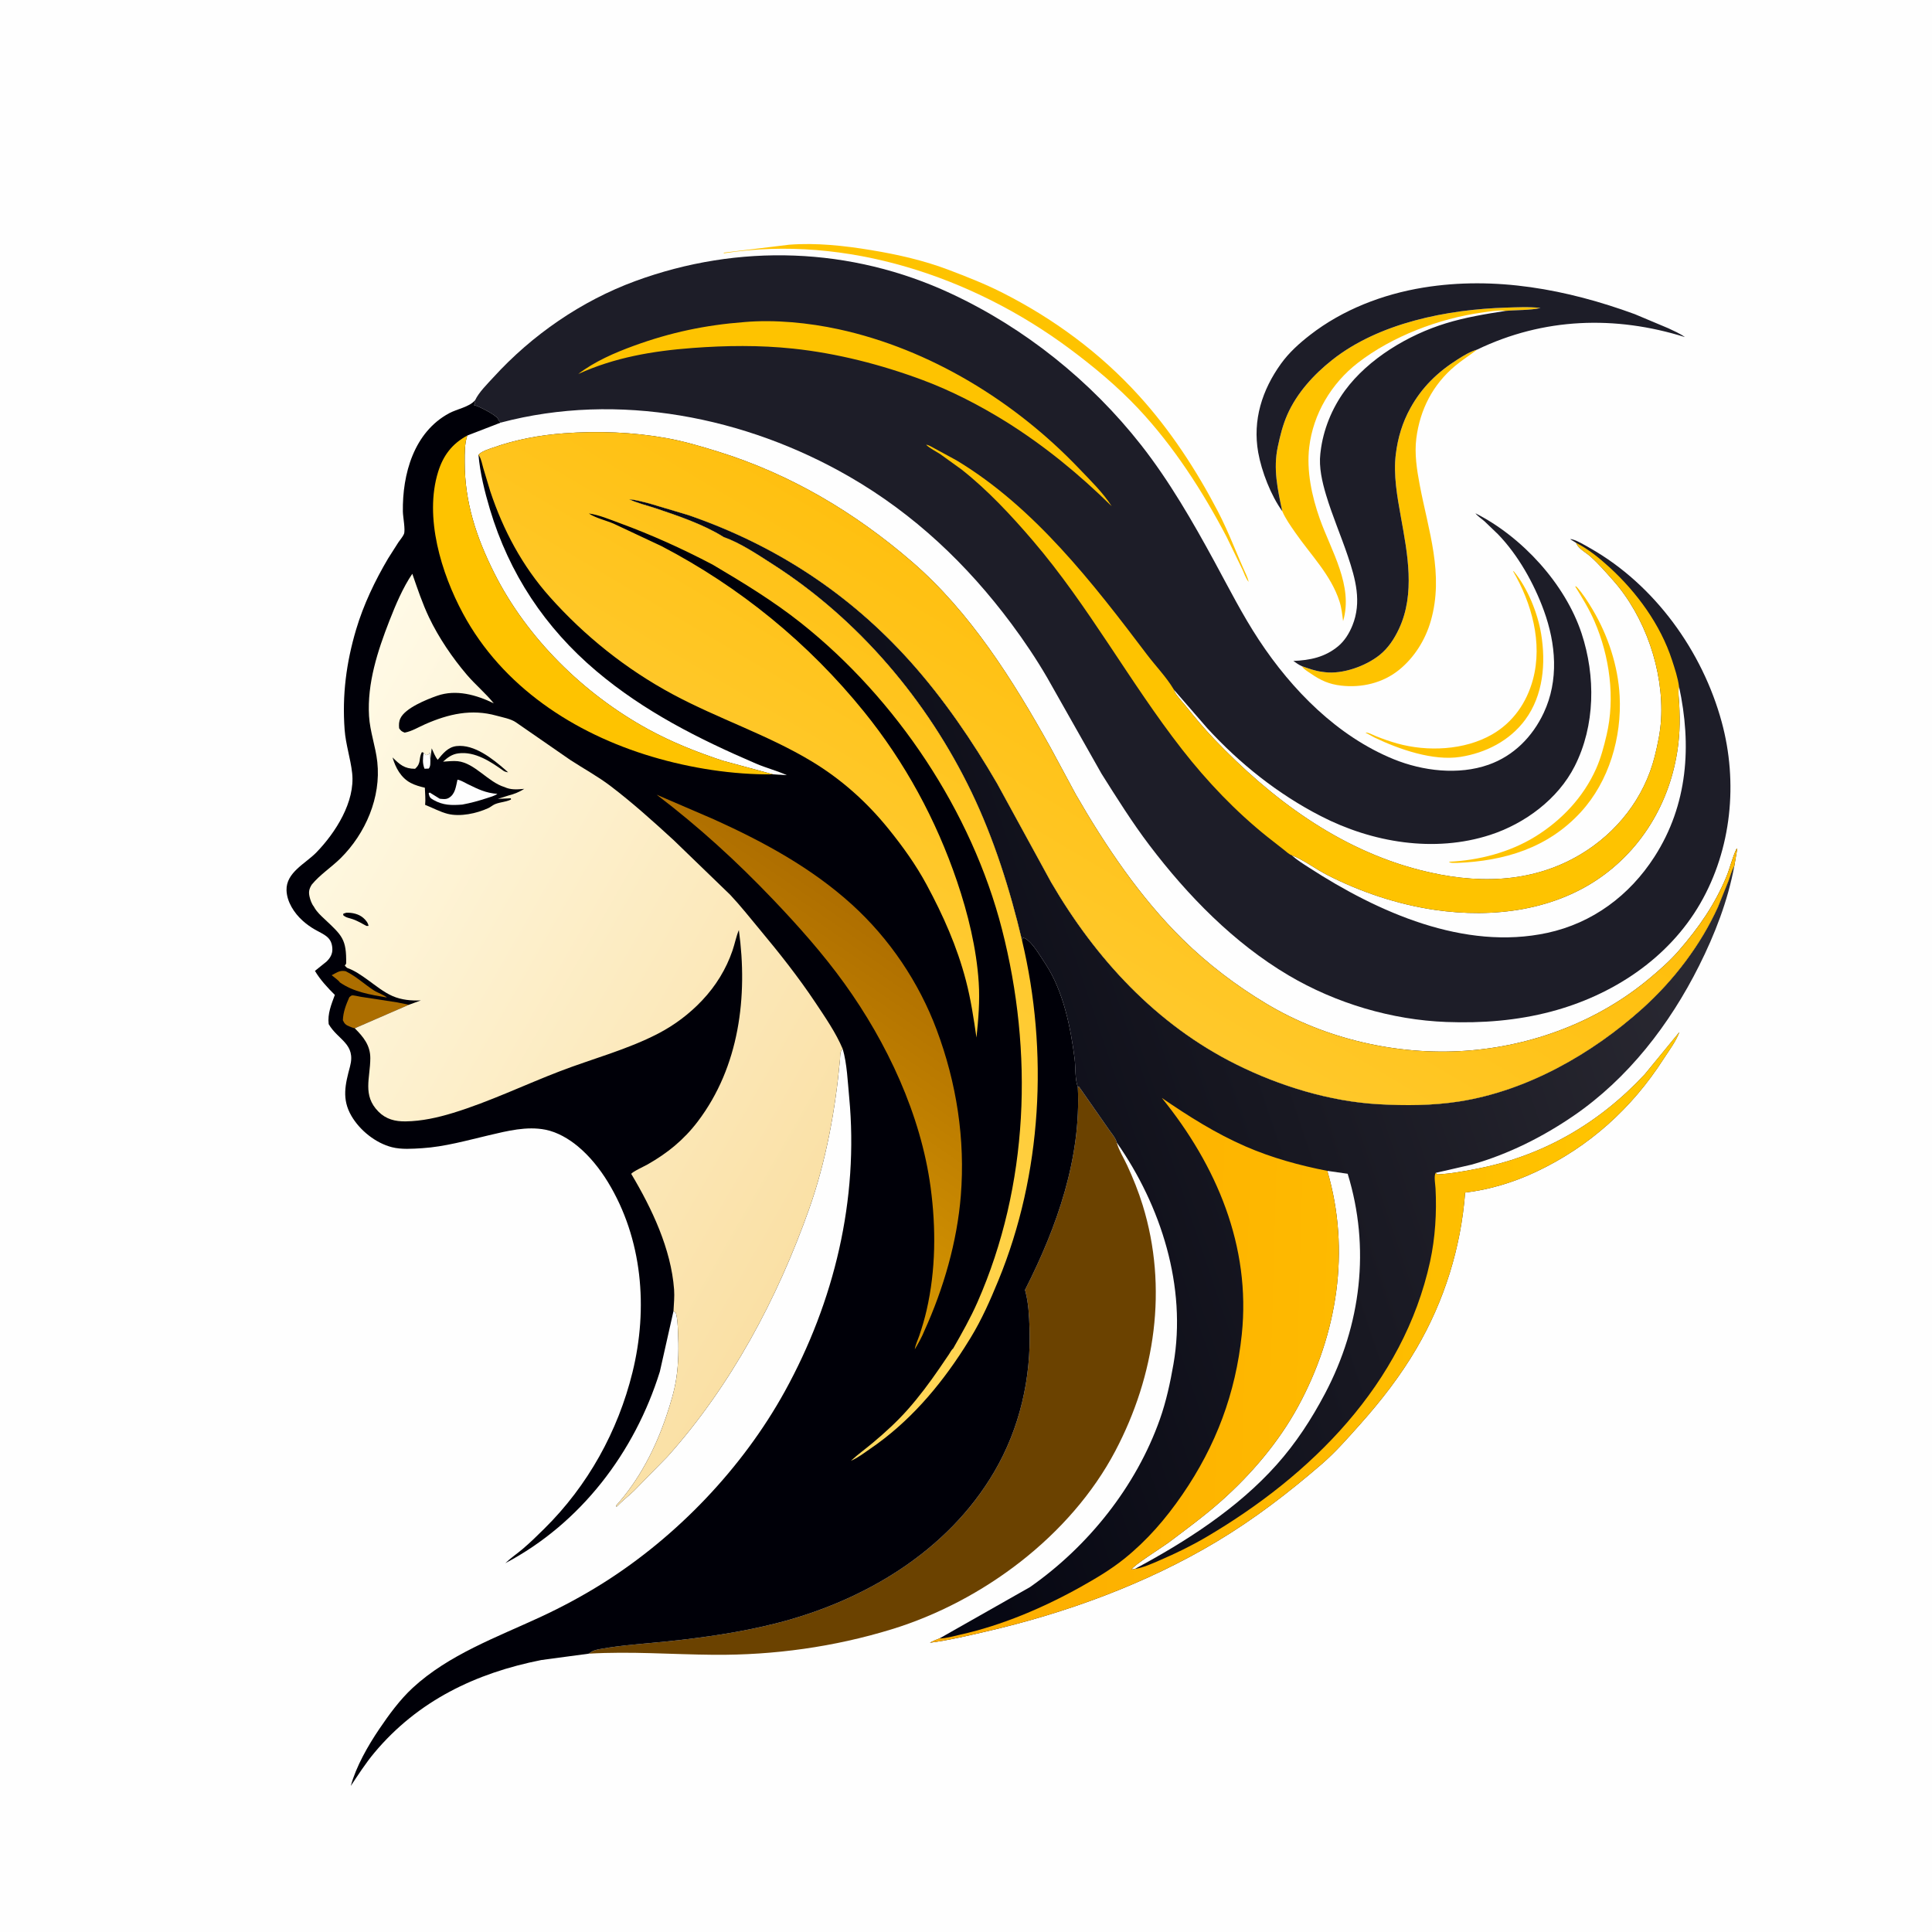 <svg version="1.1" xmlns="http://www.w3.org/2000/svg" style="display: block;" viewBox="0 0 2048 2048" width="1024" height="1024">
<defs>
	<linearGradient id="Gradient1" gradientUnits="userSpaceOnUse" x1="813.203" y1="1154.22" x2="1779.33" y2="828.493">
		<stop class="stop0" offset="0" stop-opacity="1" stop-color="rgb(5,6,17)"/>
		<stop class="stop1" offset="1" stop-opacity="1" stop-color="rgb(43,42,51)"/>
	</linearGradient>
	<linearGradient id="Gradient2" gradientUnits="userSpaceOnUse" x1="1055.65" y1="1414.34" x2="1751.38" y2="1433.66">
		<stop class="stop0" offset="0" stop-opacity="1" stop-color="rgb(253,173,0)"/>
		<stop class="stop1" offset="1" stop-opacity="1" stop-color="rgb(255,198,0)"/>
	</linearGradient>
	<linearGradient id="Gradient3" gradientUnits="userSpaceOnUse" x1="943.463" y1="984.043" x2="759.506" y2="1253.43">
		<stop class="stop0" offset="0" stop-opacity="1" stop-color="rgb(174,110,0)"/>
		<stop class="stop1" offset="1" stop-opacity="1" stop-color="rgb(213,149,1)"/>
	</linearGradient>
	<linearGradient id="Gradient4" gradientUnits="userSpaceOnUse" x1="1262.23" y1="556.29" x2="735.329" y2="1446.12">
		<stop class="stop0" offset="0" stop-opacity="1" stop-color="rgb(255,187,0)"/>
		<stop class="stop1" offset="1" stop-opacity="1" stop-color="rgb(255,217,96)"/>
	</linearGradient>
	<linearGradient id="Gradient5" gradientUnits="userSpaceOnUse" x1="869.503" y1="1288.87" x2="249.676" y2="933.438">
		<stop class="stop0" offset="0" stop-opacity="1" stop-color="rgb(250,224,165)"/>
		<stop class="stop1" offset="1" stop-opacity="1" stop-color="rgb(255,250,230)"/>
	</linearGradient>
</defs>
<path transform="translate(0,0)" fill="rgb(254,254,254)" d="M -0 -0 L 2048 0 L 2048 2048 L -0 2048 L -0 -0 z"/>
<path transform="translate(0,0)" fill="rgb(254,195,0)" d="M 1603.93 605.5 L 1604.62 605.582 C 1619.21 623.04 1630.02 649.738 1633.69 672.081 C 1638.77 703.091 1635.94 736.973 1616.81 762.93 C 1600.38 785.215 1574.96 798.123 1548 802.345 C 1519.18 806.859 1483.16 794.337 1457.37 781.97 L 1447.5 776.645 C 1449.66 775.916 1456.08 779.375 1458.55 780.363 C 1466.02 783.348 1473.36 785.942 1481.12 788.11 C 1513.13 797.063 1552.45 795.314 1581.56 778.605 C 1603.84 765.819 1618.41 744.842 1625.02 720.205 C 1635.44 681.289 1623.63 639.36 1603.93 605.5 z"/>
<path transform="translate(0,0)" fill="rgb(254,195,0)" d="M 1669.68 621.5 L 1671.14 621.867 C 1677.68 628.959 1683.37 637.962 1688.3 646.254 C 1704.53 673.568 1715.19 705.82 1716.89 737.647 C 1719.23 781.47 1705.74 828.152 1675.72 860.883 C 1640.81 898.954 1594.68 912.773 1544.39 914.734 C 1541.81 914.659 1537.74 915.183 1535.86 913.5 C 1567.49 912.088 1600.4 903.537 1627.5 886.775 C 1655.39 869.523 1678.5 845.051 1691.93 814.904 C 1696.99 803.539 1700.13 791.539 1702.98 779.47 C 1712.33 739.928 1706.33 695.74 1690.2 658.602 C 1684.55 645.582 1677.14 633.53 1669.68 621.5 z"/>
<path transform="translate(0,0)" fill="rgb(254,195,0)" d="M 836.404 259.419 C 865.242 257.175 895.047 260.444 923.491 265.144 C 951.517 269.776 979.529 276.109 1006.12 286.256 C 1024.77 293.371 1043.54 300.693 1061.38 309.678 C 1116.29 337.345 1165.88 373.776 1207.27 419.365 C 1240.63 456.1 1268.22 498.334 1291.1 542.244 C 1302.58 564.259 1310.89 587.222 1321.21 609.645 C 1322.35 612.104 1323.01 614.173 1323.64 616.791 C 1320.7 613.694 1318.63 607.114 1316.73 603.114 L 1300.17 568.986 C 1274.91 520.723 1243.96 472.788 1206.55 433.018 C 1184.51 409.589 1159.79 389.022 1134.03 369.828 C 1031.13 293.158 897.014 248.535 768.351 268.359 L 767.066 268.564 L 767.5 267.817 L 836.404 259.419 z"/>
<path transform="translate(0,0)" fill="rgb(254,195,0)" d="M 1379.95 706.123 C 1387.01 708.621 1394 711.202 1401.48 712.16 L 1403 712.343 L 1404.44 712.543 C 1423.21 714.878 1447.67 706.103 1462.29 694.461 C 1471.52 687.113 1478.03 677.142 1482.98 666.555 C 1500.4 629.334 1491.95 586.718 1485 548 C 1481.13 526.468 1476.88 503.343 1479.61 481.4 C 1481.78 464.004 1486.57 447.927 1495.11 432.5 C 1507.24 410.568 1523.89 394.418 1544.98 381.096 C 1551.5 376.971 1558.36 372.666 1565.86 370.576 C 1558.21 376.442 1549.87 381.682 1542.51 387.839 C 1518.78 407.694 1505.24 434.253 1501.36 464.656 C 1499.27 481.07 1501.92 497.907 1504.96 513.989 C 1514.13 562.644 1530.92 608.661 1516.68 658.27 C 1510.94 678.263 1499.29 696.985 1483.05 710.119 C 1465.85 724.032 1443.43 729.28 1421.67 726.781 C 1408.94 725.318 1400.02 721.292 1389.55 714.039 C 1386.62 712.014 1383 710.041 1380.78 707.241 L 1379.95 706.123 z"/>
<path transform="translate(0,0)" fill="rgb(254,195,0)" d="M 1359.25 541.862 C 1354.38 518.823 1349.46 497.094 1354.53 473.458 C 1357.03 461.799 1359.74 450.653 1364.56 439.679 C 1374.66 416.674 1392.57 397.072 1412.1 381.602 C 1461.85 342.184 1534.45 327.962 1596.69 326.081 C 1608.82 325.715 1620.98 325.035 1633.06 326.478 C 1621.57 329.071 1607.98 328.473 1596.13 329.54 C 1587.68 328.47 1579.27 330.161 1570.9 331.316 C 1525.62 337.566 1475.59 356.523 1439.29 384.706 C 1411.31 406.424 1392.05 438.655 1387.84 473.949 C 1384.84 499.151 1390.59 526.123 1398.99 549.823 C 1411.15 584.163 1434.79 620.985 1423.73 658.4 C 1422.84 651.448 1422.1 644.327 1419.95 637.63 C 1410.86 609.385 1389.57 588.468 1373.06 564.601 C 1368.21 557.589 1362.57 549.715 1359.25 541.862 z"/>
<path transform="translate(0,0)" fill="rgb(29,29,40)" d="M 1359.25 541.862 C 1347.31 525.475 1337.32 499.656 1333.77 479.711 C 1327.64 445.299 1337.92 413.379 1357.81 385.674 C 1366.38 373.74 1377.24 363.998 1388.78 355.032 C 1423.26 328.248 1465.72 311.889 1508.68 304.873 C 1584.84 292.431 1661.17 306.742 1732.81 332.97 L 1768.42 347.942 C 1774.4 350.794 1780.7 353.436 1786.09 357.329 C 1712.17 334.147 1636.17 336.731 1565.86 370.576 C 1558.36 372.666 1551.5 376.971 1544.98 381.096 C 1523.89 394.418 1507.24 410.568 1495.11 432.5 C 1486.57 447.927 1481.78 464.004 1479.61 481.4 C 1476.88 503.343 1481.13 526.468 1485 548 C 1491.95 586.718 1500.4 629.334 1482.98 666.555 C 1478.03 677.142 1471.52 687.113 1462.29 694.461 C 1447.67 706.103 1423.21 714.878 1404.44 712.543 L 1403 712.343 L 1401.48 712.16 C 1394 711.202 1387.01 708.621 1379.95 706.123 C 1376.73 704.804 1373.87 702.579 1371.01 700.627 C 1388.59 699.932 1404.47 696.678 1418.4 685.12 C 1425.38 679.33 1430.22 671.395 1433.61 663.064 C 1443.69 638.244 1436.94 613.782 1428.79 589.57 C 1421.45 567.757 1412.22 546.557 1405.64 524.5 C 1401.56 510.823 1397.95 495.356 1399.61 481.016 L 1399.85 479 C 1402.56 455.724 1411.86 432.816 1425.72 413.961 C 1450.55 380.2 1492.86 354.918 1532.71 342.722 C 1553.48 336.366 1574.72 332.845 1596.13 329.54 C 1607.98 328.473 1621.57 329.071 1633.06 326.478 C 1620.98 325.035 1608.82 325.715 1596.69 326.081 C 1534.45 327.962 1461.85 342.184 1412.1 381.602 C 1392.57 397.072 1374.66 416.674 1364.56 439.679 C 1359.74 450.653 1357.03 461.799 1354.53 473.458 C 1349.46 497.094 1354.38 518.823 1359.25 541.862 z"/>
<path transform="translate(0,0)" fill="rgb(107,66,0)" d="M 1142.53 1152.21 L 1143.83 1152 L 1175.01 1196.67 C 1177.59 1200.57 1182.95 1206.59 1183.75 1211.03 L 1183.97 1211.84 C 1186.38 1219.97 1191.3 1227.7 1194.87 1235.4 C 1201.16 1248.99 1206.84 1263.13 1211.26 1277.44 C 1238.3 1364.98 1224.58 1457.84 1182.27 1538.11 C 1134.84 1628.07 1041.53 1697.57 945.254 1727.1 C 884.209 1745.83 820.441 1754.65 756.613 1754.15 C 712.378 1753.8 668.235 1750.3 623.993 1752.96 C 628.755 1749.45 630.959 1749.01 636.817 1747.95 C 660.281 1743.68 684.5 1742.36 708.211 1739.86 C 746.242 1735.84 784.88 1730.33 822 1720.97 C 915.38 1697.44 1004.33 1644.91 1053.98 1560.13 C 1081.01 1513.98 1093.18 1460.63 1091.33 1407.47 C 1090.89 1394.81 1090.27 1381.22 1086.96 1368.96 C 1086.44 1367.03 1086.29 1367.9 1087.06 1366.39 C 1120.61 1300.11 1146.16 1227.59 1142.53 1152.21 z"/>
<path transform="translate(0,0)" fill="url(#Gradient1)" d="M 767.139 569.329 L 766.319 568.807 C 745.286 555.757 718.459 546.676 695 538.817 C 686.004 535.803 675.501 533.374 667 529.329 C 674.046 529.711 681.341 531.921 688.179 533.622 L 729.81 546.039 C 821.793 577.816 900.255 628.988 965.29 701.639 C 1000.06 740.486 1030.87 785.516 1057 830.565 L 1114.22 935.217 C 1161.5 1016.24 1225.65 1086.12 1310.46 1128.32 C 1356.61 1151.29 1409.72 1167.61 1461.34 1170.52 C 1489.77 1172.13 1518.72 1172 1546.9 1167.6 C 1618.59 1156.42 1687.48 1117.27 1740.97 1069.17 C 1774.18 1039.3 1802.75 1001.95 1821.2 961.241 L 1832.37 933.445 C 1834.28 928.275 1835.67 922.553 1838.48 917.81 C 1831.61 954.86 1817.9 990.222 1801.07 1023.81 C 1769.88 1086.05 1725.88 1143.19 1667.96 1182.86 C 1635.24 1205.27 1598.6 1223.63 1560.33 1234.45 L 1521.88 1243.29 L 1523.53 1244.89 C 1536.87 1244.4 1550.35 1241.8 1563.46 1239.34 C 1634.18 1226.1 1694.44 1191.41 1743.45 1138.87 L 1780.2 1094.07 C 1776.68 1103.88 1769.2 1113.57 1763.54 1122.39 C 1729.96 1174.76 1684.59 1215.67 1628.24 1242.18 C 1604.63 1253.29 1579.06 1261.11 1553.11 1264.18 C 1548.62 1322.53 1531.09 1378.89 1501.49 1429.5 C 1484.68 1458.25 1464.27 1484.58 1442.15 1509.39 C 1429.09 1524.04 1415.86 1539.24 1400.98 1552.09 C 1365.9 1582.37 1329.65 1610.24 1289.85 1634.09 C 1214.85 1679.05 1129.47 1710.14 1044.47 1729.67 C 1024.88 1734.17 1005.63 1738.82 985.668 1741.37 C 988.982 1739.52 992.308 1738.15 995.858 1736.82 L 1091.81 1682.4 C 1153.44 1639.34 1204.35 1575.72 1229.51 1504.51 C 1236.21 1485.54 1240.47 1465.82 1243.91 1446.04 C 1258.18 1364.09 1230.77 1278.16 1183.75 1211.03 C 1182.95 1206.59 1177.59 1200.57 1175.01 1196.67 L 1143.83 1152 L 1142.53 1152.21 C 1139.39 1144.06 1140.29 1131.47 1139.17 1122.51 C 1135 1089.07 1127.2 1051 1108.6 1022.31 L 1103.44 1014.36 C 1099.41 1008.33 1091.46 995.404 1084.5 994.02 L 1083.35 996.733 C 1070.66 943.259 1053.74 889.426 1029.88 839.804 C 983.127 742.576 909.805 656.134 818.752 597.896 C 802.934 587.779 784.82 575.539 767.139 569.329 z"/>
<path transform="translate(0,0)" fill="rgb(254,254,254)" d="M 1407.02 1241.16 L 1428.59 1244.25 C 1452.77 1322.74 1442.84 1404.73 1404.6 1477.18 C 1390.24 1504.39 1373.81 1529.66 1353.29 1552.66 C 1312.18 1598.77 1257.13 1634.2 1203.01 1663.09 L 1199.5 1663.73 C 1200.7 1659.82 1233.04 1639.48 1238.72 1635.2 C 1257.41 1621.13 1276.77 1606.91 1294.25 1591.4 C 1326.27 1563 1355.41 1528.79 1375.94 1491.12 C 1417.73 1414.44 1431.8 1325.74 1407.02 1241.16 z"/>
<path transform="translate(0,0)" fill="url(#Gradient2)" d="M 1521.88 1243.29 L 1523.53 1244.89 C 1536.87 1244.4 1550.35 1241.8 1563.46 1239.34 C 1634.18 1226.1 1694.44 1191.41 1743.45 1138.87 L 1780.2 1094.07 C 1776.68 1103.88 1769.2 1113.57 1763.54 1122.39 C 1729.96 1174.76 1684.59 1215.67 1628.24 1242.18 C 1604.63 1253.29 1579.06 1261.11 1553.11 1264.18 C 1548.62 1322.53 1531.09 1378.89 1501.49 1429.5 C 1484.68 1458.25 1464.27 1484.58 1442.15 1509.39 C 1429.09 1524.04 1415.86 1539.24 1400.98 1552.09 C 1365.9 1582.37 1329.65 1610.24 1289.85 1634.09 C 1214.85 1679.05 1129.47 1710.14 1044.47 1729.67 C 1024.88 1734.17 1005.63 1738.82 985.668 1741.37 C 988.982 1739.52 992.308 1738.15 995.858 1736.82 C 1003.09 1736.79 1010.54 1734.42 1017.62 1732.86 C 1061.65 1723.16 1106.35 1704.15 1145.62 1682.16 C 1161.62 1673.2 1177.45 1663.86 1191.77 1652.34 C 1216.14 1632.74 1235.71 1610.01 1253.38 1584.3 C 1289 1532.46 1309.82 1477.03 1316.35 1414.55 C 1326.12 1321.09 1289.54 1235.38 1231.59 1163.85 C 1259.95 1183.29 1288.84 1201.57 1320.46 1215.31 C 1348.2 1227.36 1377.39 1235.38 1407.02 1241.16 C 1431.8 1325.74 1417.73 1414.44 1375.94 1491.12 C 1355.41 1528.79 1326.27 1563 1294.25 1591.4 C 1276.77 1606.91 1257.41 1621.13 1238.72 1635.2 C 1233.04 1639.48 1200.7 1659.82 1199.5 1663.73 L 1203.01 1663.09 C 1212.21 1661.78 1221.26 1657.46 1229.74 1653.81 C 1246.38 1646.66 1262.82 1638.67 1278.45 1629.49 C 1389.66 1564.18 1487.54 1467.27 1515.96 1337.26 C 1521.39 1312.43 1523.07 1285.21 1521.72 1259.86 C 1521.5 1255.6 1520.08 1248.14 1521.4 1244.29 L 1521.88 1243.29 z"/>
<path transform="translate(0,0)" fill="rgb(29,29,40)" d="M 503.741 424.085 C 507.565 415.83 516.897 406.717 523.083 399.931 C 563.975 355.075 616.378 318.933 673.344 297.991 C 782.855 257.733 902.014 261.715 1008 311.157 C 1086.4 347.727 1156.28 403.788 1209.68 471.825 C 1239.43 509.741 1264.42 553.089 1287.4 595.36 C 1302.53 623.193 1317.03 651.856 1334.47 678.323 C 1369.44 731.421 1417.76 780.501 1477.34 804.788 C 1508.14 817.342 1545.96 821.883 1577.85 810.668 C 1604.52 801.291 1624.46 781.056 1636.37 755.748 C 1652.64 721.182 1649.33 682.318 1636.58 647.277 C 1626.09 618.468 1609.33 588.436 1587.94 566.33 L 1573.57 552.534 C 1570.49 549.847 1566.52 547.288 1564 544.09 C 1613.28 568.919 1659.22 618.89 1676.56 671.466 C 1691.48 716.734 1691.06 769.138 1669.26 812.162 C 1651.57 847.066 1616.45 873.063 1579.73 885.002 C 1520.4 904.294 1454.58 893.153 1400.03 865.057 C 1354.52 841.614 1314.32 809.594 1279.75 771.903 L 1244.34 731.067 C 1244.73 732.328 1244.75 732.584 1245.5 733.904 C 1248.18 738.646 1252.99 743.531 1256.42 747.803 C 1266.18 759.982 1276 771.897 1286.8 783.187 C 1347.31 846.48 1418.84 900.114 1505.04 922.251 C 1562.98 937.132 1622.53 937.145 1675.18 905.849 C 1713.86 882.853 1742.99 845.891 1754.05 801.865 C 1757.28 789.041 1760.06 775.722 1760.82 762.5 C 1763.76 711.129 1743.97 653.444 1709.82 615.03 C 1702.27 606.539 1694.54 597.604 1686.08 590.024 C 1681.78 586.178 1674.2 582.111 1671.53 577.112 L 1670.69 575.402 L 1664.5 571.591 C 1668.43 570.823 1682.04 579.041 1685.87 581.219 C 1754.06 620.002 1804.66 690.216 1825.11 765.47 C 1842.48 829.385 1835.59 900.068 1802.35 957.697 C 1768.49 1016.39 1708.9 1055.22 1644.23 1072.32 C 1607.87 1081.93 1570.91 1084.75 1533.41 1083.35 C 1475.29 1081.19 1416.08 1063.55 1366 1033.95 C 1307.96 999.642 1259.01 949.43 1218.5 896.06 C 1200.22 871.975 1183.83 845.805 1167.7 820.232 L 1110.03 718.281 C 1098.6 698.633 1085.56 679.229 1071.98 661 C 1025.02 597.956 969.018 545.001 900.791 505.528 C 790.644 441.802 655.146 414.954 530.753 447.999 L 528.776 445.823 L 527.9 443.961 C 525.654 439.775 508.02 430.864 503.462 429.683 L 502.5 429.51 C 503.259 428.058 503.512 427.259 503.659 425.576 L 503.741 424.085 z"/>
<path transform="translate(0,0)" fill="rgb(254,254,254)" d="M 1369.12 906.53 C 1381.94 911.472 1394.45 921.136 1406.88 927.5 C 1442.17 945.573 1481.6 958.729 1520.86 964.501 C 1582.89 973.62 1649.84 965.226 1701.16 926.774 C 1749.51 890.552 1777.05 834.582 1780.25 774.788 C 1780.76 765.232 1780.5 755.555 1780.03 746 C 1779.74 740.129 1778.72 734.269 1779.64 728.418 L 1779.8 727.534 C 1793.4 790.175 1789.3 853.058 1753.74 908.284 C 1727.37 949.254 1688.1 978.545 1640.23 988.882 C 1552.09 1007.92 1460.67 966.975 1387.87 919.884 C 1381.59 915.824 1374.66 911.531 1369.12 906.53 z"/>
<path transform="translate(0,0)" fill="rgb(254,195,0)" d="M 788.741 341.431 C 821.087 338.564 857.37 342.155 889 349.025 C 985.581 370.001 1075.74 425.356 1143.64 496.45 C 1155.53 508.9 1169.16 522.092 1178.43 536.611 C 1143.76 502.552 1107.68 472.929 1066.52 447.095 C 1038.62 429.816 1008.96 414.397 978.189 402.911 C 934.375 386.554 887.212 374.451 840.696 369.54 C 805.18 365.79 769.572 366.21 734 368.879 C 691.961 372.034 651.58 378.873 612.98 396.454 C 630.344 383.13 651.737 373.875 672.199 366.431 C 710.899 352.352 747.727 344.579 788.741 341.431 z"/>
<path transform="translate(0,0)" fill="rgb(254,195,0)" d="M 1369.12 906.53 C 1366.3 905.567 1363.62 902.863 1361.26 901.036 L 1343.42 887.042 C 1309.9 860.232 1279.55 828.372 1253.15 794.553 C 1197.16 722.811 1154.16 642.375 1094.77 573 C 1072 546.397 1046.83 519.377 1019.29 497.689 L 996.682 481.403 C 991.719 478.171 986.093 475.588 981.77 471.513 L 982.751 471.553 C 985.247 472.134 988.495 474.279 990.835 475.435 L 1014 488.041 C 1096.5 537.645 1158.72 618.354 1215.97 694.034 C 1224.8 705.704 1236.11 717.43 1243.6 729.81 L 1244.34 731.067 C 1244.73 732.328 1244.75 732.584 1245.5 733.904 C 1248.18 738.646 1252.99 743.531 1256.42 747.803 C 1266.18 759.982 1276 771.897 1286.8 783.187 C 1347.31 846.48 1418.84 900.114 1505.04 922.251 C 1562.98 937.132 1622.53 937.145 1675.18 905.849 C 1713.86 882.853 1742.99 845.891 1754.05 801.865 C 1757.28 789.041 1760.06 775.722 1760.82 762.5 C 1763.76 711.129 1743.97 653.444 1709.82 615.03 C 1702.27 606.539 1694.54 597.604 1686.08 590.024 C 1681.78 586.178 1674.2 582.111 1671.53 577.112 L 1670.69 575.402 C 1683.74 582.084 1695.32 591.497 1706.11 601.34 C 1735.06 627.765 1760.22 662.226 1772.41 699.727 C 1775.33 708.717 1778.51 718.159 1779.8 727.534 L 1779.64 728.418 C 1778.72 734.269 1779.74 740.129 1780.03 746 C 1780.5 755.555 1780.76 765.232 1780.25 774.788 C 1777.05 834.582 1749.51 890.552 1701.16 926.774 C 1649.84 965.226 1582.89 973.62 1520.86 964.501 C 1481.6 958.729 1442.17 945.573 1406.88 927.5 C 1394.45 921.136 1381.94 911.472 1369.12 906.53 z"/>
<path transform="translate(0,0)" fill="rgb(0,0,8)" d="M 503.741 424.085 L 503.659 425.576 C 503.512 427.259 503.259 428.058 502.5 429.51 L 503.462 429.683 C 508.02 430.864 525.654 439.775 527.9 443.961 L 528.776 445.823 L 530.753 447.999 L 495.347 461.687 C 492.383 470.614 492.643 480.248 492.614 489.562 C 492.482 532.063 504.893 569.422 523.726 607.049 C 558.505 676.533 618.84 735.665 687 772.986 C 712.125 786.744 738.771 797.318 765.92 806.318 L 819.56 820.85 L 834.107 821.729 C 823.569 816.953 812.095 814.053 801.388 809.448 C 740.642 783.323 683.031 754.336 632.214 711.422 C 577.793 665.465 539.708 608.029 519.325 539.799 C 513.785 521.253 508.855 501.418 507.213 482.105 C 510.496 478.287 517.966 476.171 522.682 474.484 C 546.367 466.013 572.668 461.164 597.71 459.334 C 633.909 456.687 670.727 457.986 706.5 464.426 C 724.973 467.751 743.158 473.127 761.06 478.682 C 837.59 502.431 906.115 543.117 966.619 595.372 C 1028.85 649.119 1073.9 721.27 1113.59 792.402 L 1140.43 842.207 C 1171.95 896.842 1208.54 951.321 1253.69 995.731 C 1280.37 1021.97 1310.32 1044.74 1342.39 1063.97 C 1404.82 1101.41 1480.85 1118.9 1553.38 1113.89 C 1624.57 1108.98 1694.32 1082.67 1749.16 1036.62 C 1759.91 1027.59 1770.42 1018.36 1779.63 1007.72 C 1800.7 983.39 1817.55 959.334 1829.99 929.5 C 1834.03 919.807 1836.4 908.584 1841 899.335 C 1841.68 900.988 1841.58 900.064 1841.23 901.685 L 1838.48 917.81 C 1835.67 922.553 1834.28 928.275 1832.37 933.445 L 1821.2 961.241 C 1802.75 1001.95 1774.18 1039.3 1740.97 1069.17 C 1687.48 1117.27 1618.59 1156.42 1546.9 1167.6 C 1518.72 1172 1489.77 1172.13 1461.34 1170.52 C 1409.72 1167.61 1356.61 1151.29 1310.46 1128.32 C 1225.65 1086.12 1161.5 1016.24 1114.22 935.217 L 1057 830.565 C 1030.87 785.516 1000.06 740.486 965.29 701.639 C 900.255 628.988 821.793 577.816 729.81 546.039 L 688.179 533.622 C 681.341 531.921 674.046 529.711 667 529.329 C 675.501 533.374 686.004 535.803 695 538.817 C 718.459 546.676 745.286 555.757 766.319 568.807 L 767.139 569.329 C 784.82 575.539 802.934 587.779 818.752 597.896 C 909.805 656.134 983.127 742.576 1029.88 839.804 C 1053.74 889.426 1070.66 943.259 1083.35 996.733 L 1084.5 994.02 C 1091.46 995.404 1099.41 1008.33 1103.44 1014.36 L 1108.6 1022.31 C 1127.2 1051 1135 1089.07 1139.17 1122.51 C 1140.29 1131.47 1139.39 1144.06 1142.53 1152.21 C 1146.16 1227.59 1120.61 1300.11 1087.06 1366.39 C 1086.29 1367.9 1086.44 1367.03 1086.96 1368.96 C 1090.27 1381.22 1090.89 1394.81 1091.33 1407.47 C 1093.18 1460.63 1081.01 1513.98 1053.98 1560.13 C 1004.33 1644.91 915.38 1697.44 822 1720.97 C 784.88 1730.33 746.242 1735.84 708.211 1739.86 C 684.5 1742.36 660.281 1743.68 636.817 1747.95 C 630.959 1749.01 628.755 1749.45 623.993 1752.96 L 573.787 1759.71 C 504.274 1773.49 442.946 1802.85 396.847 1857.98 C 387.646 1868.99 379.822 1881.22 371.853 1893.14 C 377.488 1872.53 390.058 1850.55 401.951 1832.96 C 412.279 1817.69 423.942 1801.7 437.514 1789.17 C 475.58 1754.02 526.556 1735.58 572.842 1714.12 C 595.564 1703.59 618.164 1691.44 639.37 1678.08 C 717.685 1628.75 787.19 1556.04 831.923 1474.94 C 884.318 1379.96 910.499 1271.38 900.156 1162.97 C 898.603 1146.69 897.893 1127.67 893.362 1112.05 L 892.329 1113.02 C 890.342 1114.9 890.664 1120.71 890.404 1123.51 C 885.443 1176.93 875.589 1231.09 857.614 1281.8 C 823.978 1376.67 775.047 1468.67 707.611 1544.03 L 671.924 1580.46 C 665.846 1586.16 659.324 1591.32 653.5 1597.29 L 653.083 1596 C 677.649 1568.74 694.978 1535.07 706.562 1500.41 C 710.79 1487.76 714.822 1474.71 716.859 1461.5 C 719.391 1445.08 719.523 1427.82 718.7 1411.25 C 718.379 1404.77 718.263 1397.71 716.315 1391.52 L 713.918 1389.82 L 699.479 1453.94 C 672.862 1539.53 615.641 1614.82 535.63 1657.06 C 541.302 1651.55 547.96 1647.13 554 1642.02 C 562.044 1635.22 569.633 1627.75 577.124 1620.34 C 623.103 1574.91 655.018 1517.34 670.467 1454.66 C 687.176 1386.86 681.12 1313.14 644.28 1252.83 C 635.831 1239 624.948 1225.41 612.433 1215.07 C 602.793 1207.1 590.781 1200.06 578.387 1197.57 C 558.489 1193.57 537.78 1198.84 518.433 1203.38 C 495.407 1208.79 471.23 1215.65 447.575 1217.13 C 437.241 1217.78 425.477 1218.66 415.406 1216.07 C 398.096 1211.63 381.455 1198.26 372.5 1182.88 C 362.068 1164.95 366.013 1149.32 371.001 1130.65 C 377.513 1106.28 358.272 1102.64 348.415 1085.62 C 347.062 1074.63 351.248 1064.74 354.941 1054.63 C 347.481 1047.33 339.118 1038.2 333.859 1029.18 L 346.072 1019.36 C 349.917 1015.69 352.489 1011.43 352.317 1006.02 C 351.907 993.135 343.527 990.935 333.885 985.413 C 329.188 982.723 324.818 979.585 320.795 975.961 C 311.835 967.891 304.098 956.004 303.732 943.715 C 303.169 924.795 323.939 915.41 335.473 903.5 C 355.642 882.673 376.644 849.94 373.296 819.497 C 371.595 804.038 366.48 789.21 365.317 773.5 C 362.61 736.928 367.053 702.441 377.497 667.307 C 385.324 640.976 397.47 615.594 411.418 591.991 L 422.284 574.912 C 424.039 572.303 427.067 568.878 428.203 566.064 C 429.928 561.79 427.138 547.965 427.055 542.335 C 426.469 502.693 438.615 458.204 476.17 438.023 C 484.375 433.614 497.017 431.506 503.116 424.832 L 503.741 424.085 z"/>
<path transform="translate(0,0)" fill="rgb(172,110,0)" d="M 360.2 1041.33 C 359.658 1039.79 353.191 1035.15 351.601 1033.77 L 354.575 1032.16 C 358.998 1029.8 361.367 1028.59 366.427 1029.52 C 377.789 1035.12 385.812 1043 396.229 1049.8 C 400.017 1052.27 407.207 1054.65 410.15 1057.42 C 392.478 1054.31 375.187 1051.77 360.2 1041.33 z"/>
<path transform="translate(0,0)" fill="rgb(172,110,0)" d="M 370.288 1057.12 C 371.192 1056.48 371.938 1055.52 373 1055.22 C 374.447 1054.81 380.717 1056.38 382.612 1056.67 L 420.983 1062.54 L 433.404 1065.1 L 376.068 1090.02 C 375.518 1090.18 371.221 1088.39 370.407 1088.07 C 366.668 1086.61 365.066 1085.18 363.455 1081.5 C 363.77 1072.73 366.781 1065.05 370.288 1057.12 z"/>
<path transform="translate(0,0)" fill="rgb(254,195,0)" d="M 819.56 820.85 C 776.82 821.34 732.066 814.291 691.209 802.132 C 608.362 777.476 532.438 727.765 490.747 650.299 C 467.763 607.592 449.529 548.229 464.427 500.191 C 469.828 482.776 479.256 470.352 495.347 461.687 C 492.383 470.614 492.643 480.248 492.614 489.562 C 492.482 532.063 504.893 569.422 523.726 607.049 C 558.505 676.533 618.84 735.665 687 772.986 C 712.125 786.744 738.771 797.318 765.92 806.318 L 819.56 820.85 z"/>
<path transform="translate(0,0)" fill="url(#Gradient3)" d="M 696.1 842.424 L 756.697 868.525 C 809.179 892.265 860.058 919.822 903.009 958.785 C 942.851 994.925 974.052 1041.2 992.906 1091.59 C 1013.95 1147.81 1023.33 1207.5 1018.51 1267.47 C 1014.57 1316.38 1000.23 1365.87 979.996 1410.46 C 977.284 1417.25 973.417 1424.04 969.712 1430.36 C 970.349 1425.6 972.957 1420.35 974.513 1415.73 C 977.498 1406.89 980.124 1398.1 982.213 1389 C 992.008 1346.32 992.295 1301.95 986.491 1258.67 C 976.156 1181.6 940.257 1105.22 895.082 1042.47 C 872.428 1011 846.278 981.62 819.548 953.591 C 780.784 912.943 740.815 876.481 696.1 842.424 z"/>
<path transform="translate(0,0)" fill="url(#Gradient4)" d="M 507.213 482.105 C 510.496 478.287 517.966 476.171 522.682 474.484 C 546.367 466.013 572.668 461.164 597.71 459.334 C 633.909 456.687 670.727 457.986 706.5 464.426 C 724.973 467.751 743.158 473.127 761.06 478.682 C 837.59 502.431 906.115 543.117 966.619 595.372 C 1028.85 649.119 1073.9 721.27 1113.59 792.402 L 1140.43 842.207 C 1171.95 896.842 1208.54 951.321 1253.69 995.731 C 1280.37 1021.97 1310.32 1044.74 1342.39 1063.97 C 1404.82 1101.41 1480.85 1118.9 1553.38 1113.89 C 1624.57 1108.98 1694.32 1082.67 1749.16 1036.62 C 1759.91 1027.59 1770.42 1018.36 1779.63 1007.72 C 1800.7 983.39 1817.55 959.334 1829.99 929.5 C 1834.03 919.807 1836.4 908.584 1841 899.335 C 1841.68 900.988 1841.58 900.064 1841.23 901.685 L 1838.48 917.81 C 1835.67 922.553 1834.28 928.275 1832.37 933.445 L 1821.2 961.241 C 1802.75 1001.95 1774.18 1039.3 1740.97 1069.17 C 1687.48 1117.27 1618.59 1156.42 1546.9 1167.6 C 1518.72 1172 1489.77 1172.13 1461.34 1170.52 C 1409.72 1167.61 1356.61 1151.29 1310.46 1128.32 C 1225.65 1086.12 1161.5 1016.24 1114.22 935.217 L 1057 830.565 C 1030.87 785.516 1000.06 740.486 965.29 701.639 C 900.255 628.988 821.793 577.816 729.81 546.039 L 688.179 533.622 C 681.341 531.921 674.046 529.711 667 529.329 C 675.501 533.374 686.004 535.803 695 538.817 C 718.459 546.676 745.286 555.757 766.319 568.807 L 767.139 569.329 C 784.82 575.539 802.934 587.779 818.752 597.896 C 909.805 656.134 983.127 742.576 1029.88 839.804 C 1053.74 889.426 1070.66 943.259 1083.35 996.733 C 1111.54 1114.74 1104.67 1244.62 1058.35 1357.24 C 1049.73 1378.2 1040.72 1398.74 1028.88 1418.12 L 1021.91 1429.26 C 995.404 1470.56 963.276 1507.95 922.451 1535.77 C 916.184 1540.04 909.058 1545.6 902.038 1548.47 C 909.414 1541.67 917.582 1535.83 925.266 1529.39 C 938.401 1518.38 950.94 1506.95 962.309 1494.11 C 974.446 1480.4 985.279 1465.83 995.655 1450.77 L 1006 1435.55 C 1007.08 1433.95 1008.72 1430.61 1010.3 1429.59 C 1019.51 1413.49 1028.69 1397.32 1036.18 1380.32 C 1090.76 1256.31 1095.54 1115.18 1062.11 985 C 1030.03 860.034 950.133 740.679 849.223 660.5 C 819.772 637.1 787.653 617.573 755.322 598.46 C 722.841 581.446 690.577 566.847 656.104 554.226 C 645.884 550.484 635.032 545.834 624.198 544.313 C 631.136 549.049 642.442 551.673 650.336 555.033 L 701.268 578.937 C 784.362 622.276 856.944 681.569 915.849 754.378 C 959.304 808.089 992.321 868.902 1014.5 934.278 C 1026.12 968.531 1035.17 1005.45 1037.49 1041.62 C 1038.75 1061.17 1037.15 1080.4 1035.09 1099.84 C 1032.12 1079.45 1029.15 1059.47 1023.94 1039.5 C 1014.51 1003.37 999.899 970.567 982.257 937.808 C 970.855 916.637 956.958 897.322 941.869 878.659 C 918.665 849.96 891.628 825.828 859.948 806.784 C 813.374 778.788 760.741 761.623 712.852 735.828 C 663.716 709.362 619.808 674.311 582.729 632.686 C 553.745 600.148 533.476 562.143 519.759 521 L 512.391 496.576 C 511.195 492.324 510.205 486.935 507.899 483.157 L 507.213 482.105 z"/>
<path transform="translate(0,0)" fill="url(#Gradient5)" d="M 330.419 937.801 C 339.178 927.091 351.31 919.417 361.134 909.667 C 387.515 883.485 404.045 845.224 399.956 807.709 C 398.171 791.323 392.194 775.612 391.192 759.049 C 389.094 724.384 400.33 689.929 412.762 658.095 C 419.258 641.463 426.988 623.026 437.06 608.224 C 442.452 623.742 447.716 639.603 454.787 654.45 C 464.983 675.855 479.606 697.381 494.956 715.365 C 503.898 725.842 514.899 734.937 523.425 745.558 C 505.081 736.629 483.567 730.467 463.36 737.555 C 452.424 741.391 429.522 750.525 424.428 761.5 C 422.775 765.062 422.77 768.158 423.087 772 C 424.998 774.766 425.844 775.451 429 776.612 C 436.615 775.201 443.615 770.796 450.68 767.7 C 475.489 756.83 499.761 751.222 526.322 758.645 C 532.648 760.413 541.634 761.969 547.001 765.759 L 604.534 805.594 C 618.609 814.781 633.767 823.007 647.12 833.172 C 670.522 850.987 692.335 870.601 713.979 890.473 L 774 948.485 C 784.985 960.14 795.066 972.966 805.318 985.268 C 826.132 1010.24 846.295 1035.67 864.339 1062.74 C 874.61 1078.15 886.22 1094.96 893.362 1112.05 L 892.329 1113.02 C 890.342 1114.9 890.664 1120.71 890.404 1123.51 C 885.443 1176.93 875.589 1231.09 857.614 1281.8 C 823.978 1376.67 775.047 1468.67 707.611 1544.03 L 671.924 1580.46 C 665.846 1586.16 659.324 1591.32 653.5 1597.29 L 653.083 1596 C 677.649 1568.74 694.978 1535.07 706.562 1500.41 C 710.79 1487.76 714.822 1474.71 716.859 1461.5 C 719.391 1445.08 719.523 1427.82 718.7 1411.25 C 718.379 1404.77 718.263 1397.71 716.315 1391.52 L 713.918 1389.82 C 714.311 1382.17 715.115 1374.53 714.552 1366.88 C 711.39 1323.85 690.954 1280.93 669.167 1244.42 C 669.734 1242.42 683.552 1236 686.457 1234.35 C 707.603 1222.34 724.923 1208.25 739.696 1188.78 C 783.73 1130.75 792.881 1056.2 783.217 985.89 C 780.332 992.832 778.917 1000.45 776.486 1007.59 C 769.772 1027.3 758.719 1045.2 744.412 1060.34 C 730.832 1074.72 715.253 1086.5 697.712 1095.62 C 665.024 1112.61 628.309 1122.24 593.943 1135.39 C 556.225 1149.84 518.93 1167.9 480.344 1179.71 C 464.036 1184.71 447.123 1188.48 430 1188.72 C 418.906 1188.88 409.223 1186.49 401.181 1178.39 C 383.889 1160.97 392.53 1142.74 392.542 1121.67 C 392.55 1108.06 385.178 1099.11 376.068 1090.02 L 433.404 1065.1 L 446.11 1060.48 C 435.942 1060.94 425.436 1059.96 416 1055.82 C 406.663 1051.72 398.125 1044.66 389.862 1038.74 C 383.039 1033.85 375.871 1028.75 367.884 1025.98 L 365.5 1023.64 L 366.926 1021.5 C 367.416 995.512 362.598 991.731 344.197 974.407 C 340.086 970.536 336.064 966.9 333.211 961.964 L 332.695 961.019 C 330.43 958.294 328.89 953.853 328.116 950.409 C 326.962 945.275 327.733 942.241 330.419 937.801 z"/>
<path transform="translate(0,0)" fill="rgb(0,0,8)" d="M 367.158 967.5 C 373.379 967.355 380.104 968.76 384.949 972.875 C 387.357 974.921 390.289 978.243 390.643 981.5 L 388.397 981.5 C 383.911 978.97 379.117 976.292 374.269 974.5 C 370.501 973.107 366.798 972.946 363.757 970.062 L 363.993 968.5 L 367.158 967.5 z"/>
<path transform="translate(0,0)" fill="rgb(0,0,8)" d="M 456.198 805.124 L 457.639 793.262 C 459.501 797.238 461.196 802.06 464 805.437 C 469.359 798.88 474.877 791.907 483.965 790.875 C 502.861 788.731 522.321 804.423 535.846 816.196 L 538.639 818.722 C 537.032 818.507 535.816 818.143 534.325 817.509 C 520.616 807.62 503.627 796.22 485.873 798.602 C 479.058 799.516 474.603 802.927 469.63 807.387 C 474.624 807.134 480.271 806.374 485.22 806.906 C 503.37 808.856 517.463 829.179 534.859 834.343 C 541.155 837.349 547.992 836.925 554.777 836.303 L 555.766 836.206 C 550.826 839.35 545.178 841.748 539.485 843.129 L 527.736 846.824 L 541.5 846.222 L 541.698 847.5 C 535.841 850.538 527.76 850.268 522.64 853.534 C 520.89 854.65 519.412 855.813 517.5 856.688 C 505.183 862.323 487.893 866.057 474.518 862.696 C 466.565 860.698 458.368 856.167 450.651 853.19 C 451.268 847.353 450.554 840.915 450.379 835.02 C 445.216 833.791 440.251 832.47 435.5 830.003 C 425 824.549 419.276 813.783 416.102 802.908 C 423.753 810.396 428.661 814.989 440 814.946 C 447.098 808.578 443.379 804.041 447.251 797.319 L 449.01 797.897 L 451.719 800.497 C 453.087 800.18 453.74 800.272 454.75 799.25 L 455 798.027 L 456.211 798.5 L 455.921 799.862 C 455.602 801.818 455.844 803.209 456.198 805.124 z"/>
<path transform="translate(0,0)" fill="rgb(254,254,254)" d="M 449.01 797.897 L 451.719 800.497 C 453.087 800.18 453.74 800.272 454.75 799.25 L 455 798.027 L 456.211 798.5 L 455.921 799.862 C 455.602 801.818 455.844 803.209 456.198 805.124 C 456.069 808.496 456.646 812.071 454.5 814.727 L 450 814.896 C 447.671 809.083 448.238 803.904 449.01 797.897 z"/>
<path transform="translate(0,0)" fill="rgb(254,254,254)" d="M 484.946 826.5 C 488.33 826.953 492.814 829.739 495.941 831.267 C 506.932 836.639 514.907 840.62 527.275 841.551 C 524.231 843.704 519.526 844.971 515.97 846.12 C 507.392 848.892 498.817 851.302 489.936 852.904 C 478.585 853.761 469.71 853.748 459.5 847.981 C 455.644 845.803 455.445 845.031 454.355 841 L 455.5 840.104 L 466.132 846.687 C 469.355 847.003 472.653 847.577 475.594 845.906 C 482.667 841.886 483.226 833.78 484.946 826.5 z"/>
</svg>